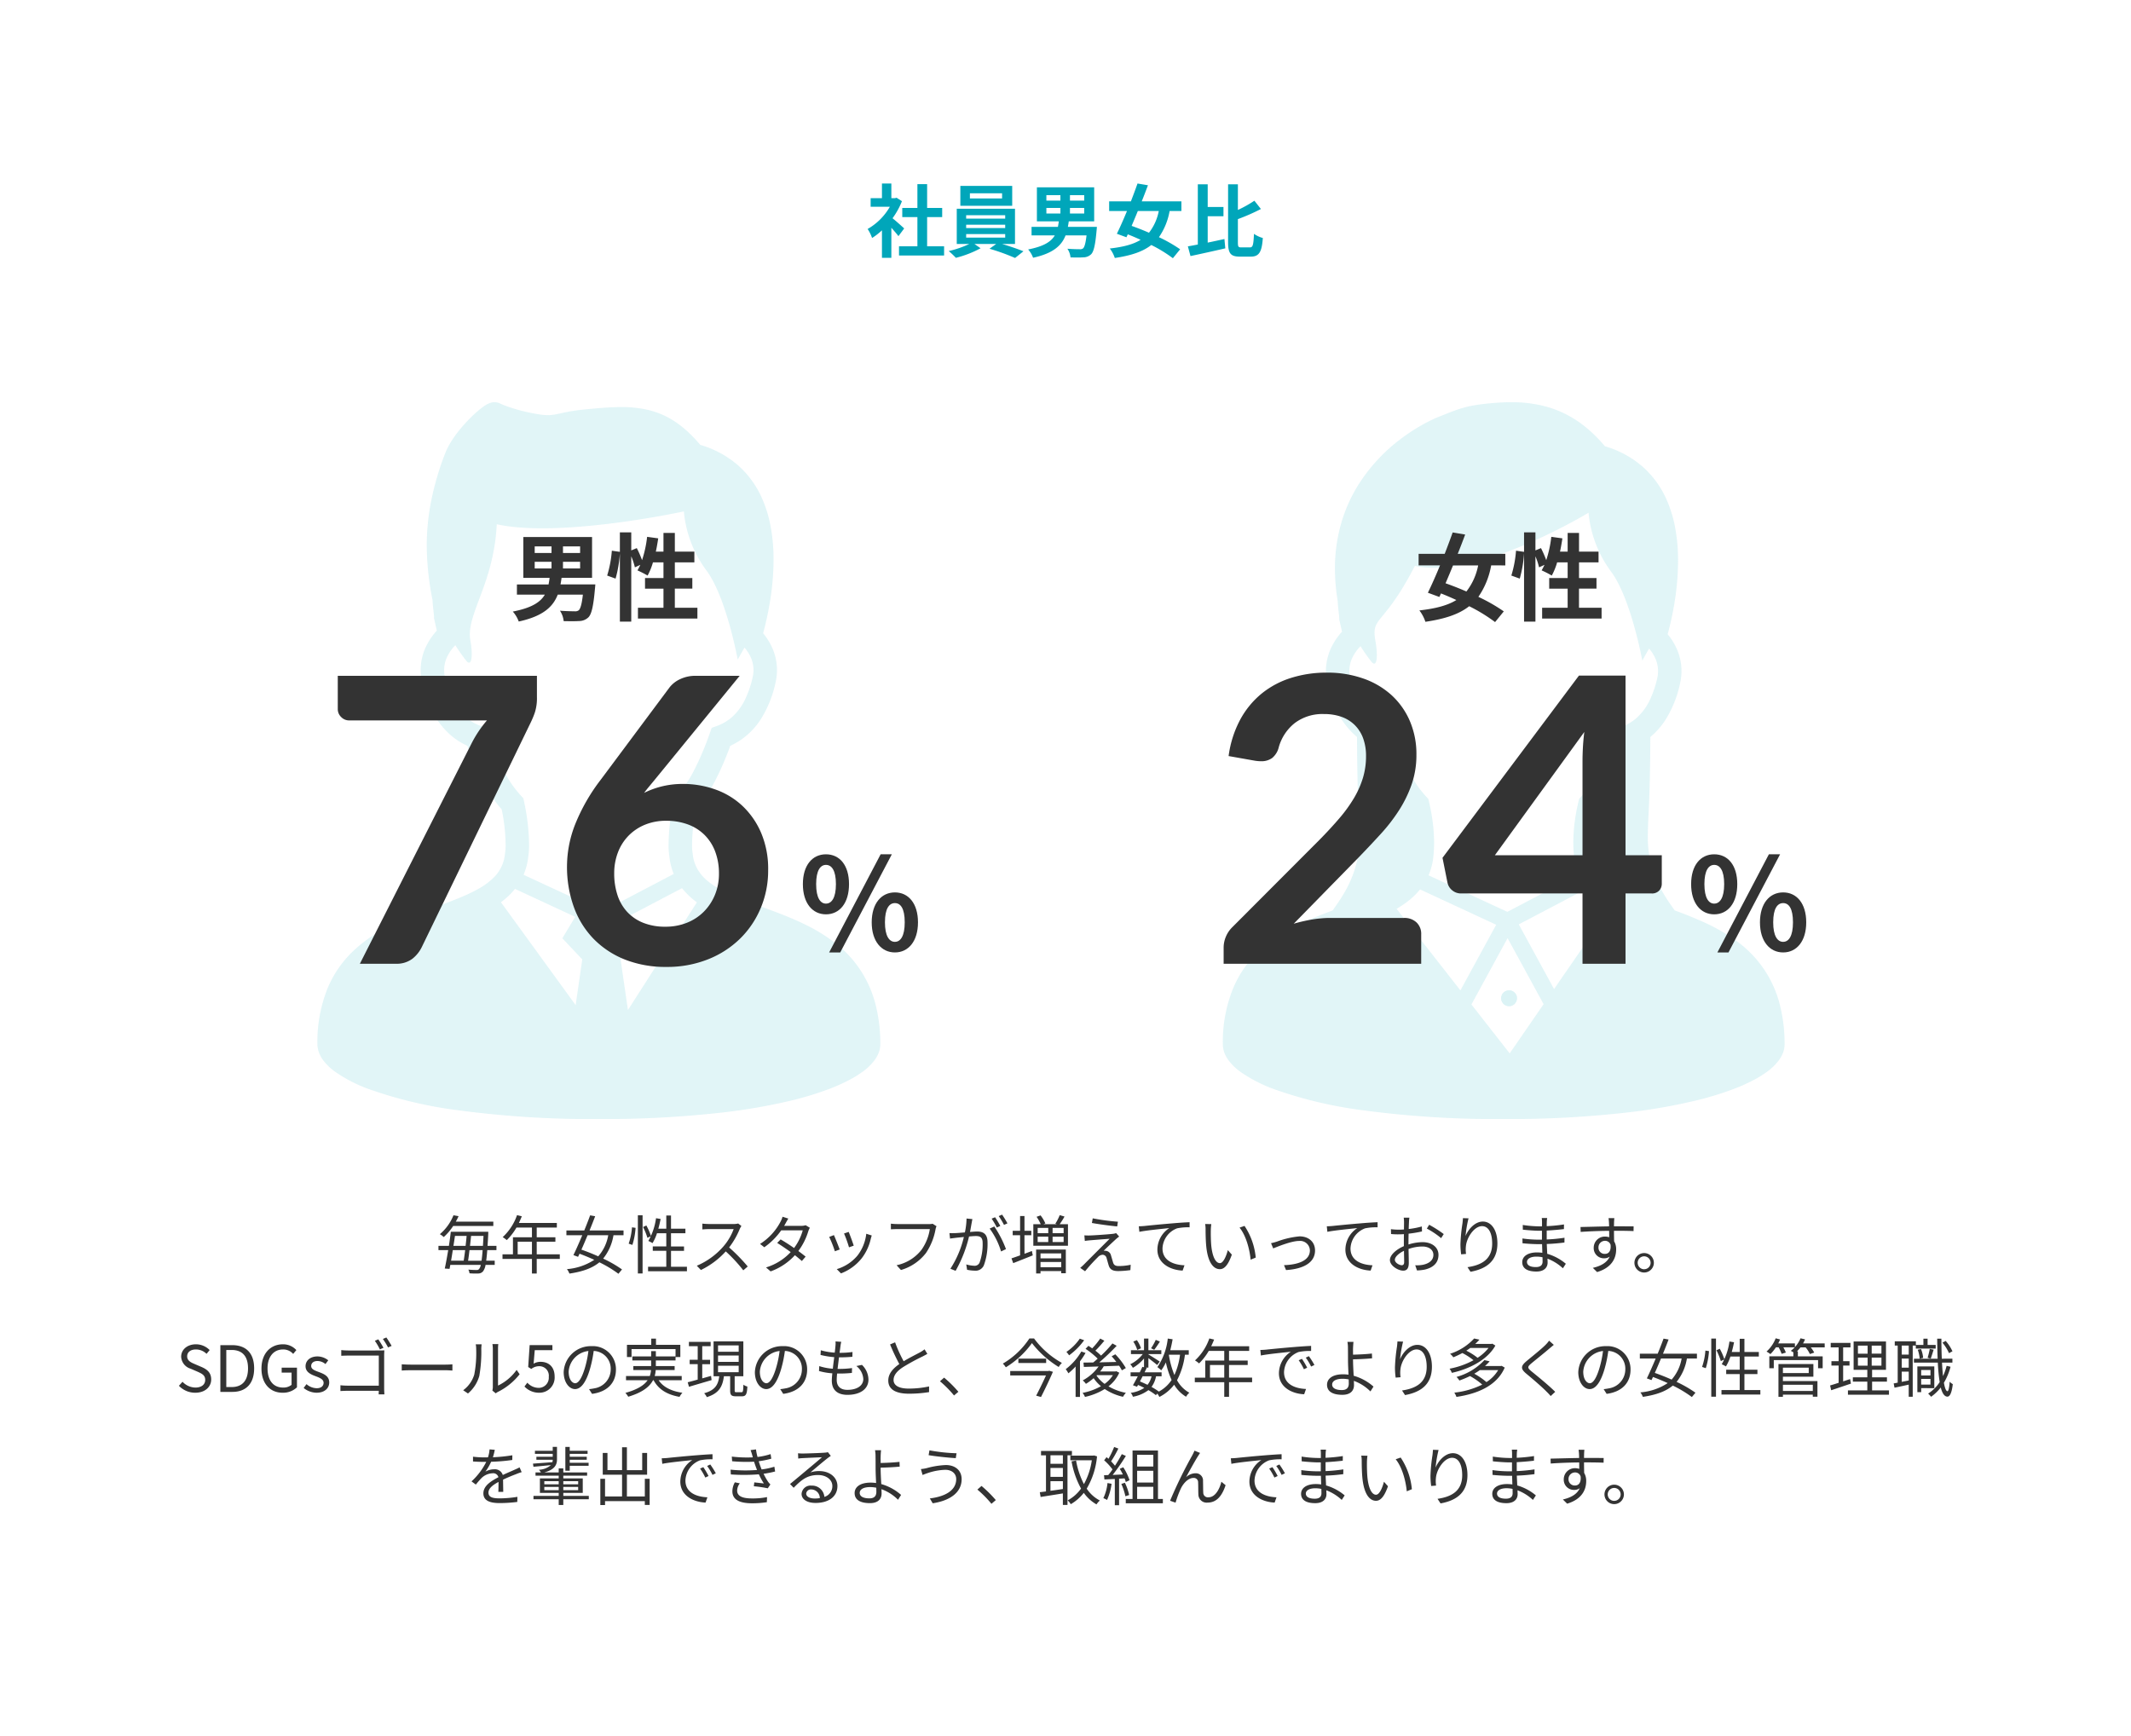 <svg xmlns="http://www.w3.org/2000/svg" xmlns:xlink="http://www.w3.org/1999/xlink" width="535" height="436" viewBox="0 0 535 436">
  <defs>
    <clipPath id="clip-path">
      <rect id="長方形_899" data-name="長方形 899" width="455" height="180" transform="translate(745 2733)" fill="#eee"/>
    </clipPath>
  </defs>
  <g id="グループ_910" data-name="グループ 910" transform="translate(-137 -100)">
    <rect id="長方形_898" data-name="長方形 898" width="535" height="436" transform="translate(137 100)" fill="#fff"/>
    <path id="パス_221" data-name="パス 221" d="M187,17.36c-.42-.4-1.96-1.78-2.92-2.56a19.413,19.413,0,0,0,2.36-4.28l-1.34-.86-.42.1h-.9V6.08h-2.36V9.76h-2.84v2.16h4.82a14.939,14.939,0,0,1-5.58,5.58,9.533,9.533,0,0,1,1.12,2.26,16.551,16.551,0,0,0,2.48-1.92v6.9h2.36V17.2c.68.74,1.36,1.54,1.78,2.1Zm5.76,4.48V14.52h3.78v-2.3h-3.78V6.24h-2.44v5.98h-3.8v2.3h3.8v7.32H185.7v2.32h11.32V21.84Zm18.82-12H203.5V8.54h8.08Zm2.54-3.16H201.1v5h13.02Zm-11.56,12.1h9.8v.88h-9.8Zm0-2.36h9.8v.84h-9.8Zm0-2.38h9.8v.86h-9.8Zm12.26,7.22V12.42H200.2v8.84h3.14a24.415,24.415,0,0,1-5.16,1.78,20.919,20.919,0,0,1,1.8,1.7,26.648,26.648,0,0,0,6.2-2.4l-1.54-1.08h5.46l-1.68,1.2a53.233,53.233,0,0,1,6.42,2.32l2.1-1.68c-1.38-.56-3.48-1.28-5.36-1.84Zm7.88-9.04h3.52v1.4H222.7Zm0-3.22h3.52v1.38H222.7Zm9.5,1.38h-3.58V9h3.58Zm0,3.24h-3.58v-1.4h3.58Zm-4.1,3.34c.08-.46.16-.9.22-1.38h6.38V7.04H220.32v8.54h5.5c-.06.48-.14.94-.22,1.38h-6.62V19.1h5.84c-.94,1.6-2.8,2.78-6.7,3.54a6.383,6.383,0,0,1,1.24,2.08c5.04-1.1,7.16-3.04,8.16-5.62h5.26c-.22,1.98-.52,2.98-.88,3.28a1.257,1.257,0,0,1-.88.2c-.54,0-1.8-.02-3.04-.12a4.715,4.715,0,0,1,.78,2.18c1.26.02,2.48.04,3.18-.02a2.811,2.811,0,0,0,2-.78c.64-.64,1.04-2.28,1.36-5.92.04-.32.08-.96.08-.96Zm22.82-3.98a12.8,12.8,0,0,1-2.46,5.46c-1.5-.66-3-1.24-4.36-1.72.5-1.18,1.04-2.44,1.56-3.74Zm5.68,0V10.56h-9.96c.56-1.38,1.08-2.76,1.56-4.04l-2.62-.44c-.48,1.38-1.06,2.92-1.66,4.48h-5.46v2.42h4.48c-.88,2.14-1.78,4.16-2.54,5.72l2.4.88.34-.74c1.06.42,2.14.88,3.22,1.38-1.88,1.16-4.38,1.8-7.74,2.18a8.019,8.019,0,0,1,1.26,2.38c4.04-.6,7-1.56,9.16-3.26a34.74,34.74,0,0,1,5.42,3.32l1.82-2.24a36.369,36.369,0,0,0-5.32-3.04,16.651,16.651,0,0,0,2.68-6.58Zm6.6,1.32h3.96V11.98H263.2V6.28h-2.48V21.4c-.92.18-1.76.34-2.5.46l.66,2.44c2.46-.52,5.72-1.24,8.74-1.94l-.22-2.34c-1.38.3-2.82.62-4.2.9Zm8.44,7.82c-.76,0-.86-.16-.86-1.3v-5.8a50.453,50.453,0,0,0,5.78-2.54l-1.64-2.08a29.978,29.978,0,0,1-4.14,2.32V6.28h-2.46V20.8c0,2.84.64,3.64,2.96,3.64h2.76c2.14,0,2.76-1.3,3-4.68a7.261,7.261,0,0,1-2.22-1.04c-.14,2.72-.26,3.4-1,3.4Z" transform="translate(177 140)" fill="#00a6ba"/>
    <g id="グループ_904" data-name="グループ 904" transform="translate(176.679 -2116)">
      <path id="パス_220" data-name="パス 220" d="M9.036,19.208c2.448,0,3.984-1.472,3.984-3.328,0-1.744-1.056-2.544-2.416-3.136l-1.68-.72c-.912-.384-1.936-.816-1.936-1.952,0-1.056.864-1.728,2.192-1.728a3.8,3.8,0,0,1,2.672,1.1l.784-.944A4.809,4.809,0,0,0,9.18,7.048c-2.128,0-3.7,1.312-3.7,3.12a3.313,3.313,0,0,0,2.384,3.008l1.7.736c1.1.5,1.952.88,1.952,2.08,0,1.152-.928,1.92-2.464,1.92A4.543,4.543,0,0,1,5.82,16.456l-.9,1.008A5.6,5.6,0,0,0,9.036,19.208ZM15.324,19h3.008c3.536,0,5.472-2.192,5.472-5.9,0-3.728-1.936-5.84-5.536-5.84H15.324Zm1.488-1.216V8.472H18.14c2.768,0,4.128,1.648,4.128,4.624,0,2.96-1.36,4.688-4.128,4.688Zm14.112,1.424a5.036,5.036,0,0,0,3.632-1.36V12.92h-3.84v1.232H33.2v3.072a3.217,3.217,0,0,1-2.112.688c-2.528,0-3.92-1.856-3.92-4.816,0-2.928,1.536-4.752,3.888-4.752A3.289,3.289,0,0,1,33.6,9.464l.8-.96A4.464,4.464,0,0,0,31.02,7.048c-3.1,0-5.376,2.3-5.376,6.1C25.644,16.952,27.852,19.208,30.924,19.208Zm8.56,0c2.048,0,3.168-1.168,3.168-2.576,0-1.648-1.392-2.16-2.656-2.64-.976-.368-1.872-.672-1.872-1.5,0-.672.512-1.248,1.616-1.248a3.181,3.181,0,0,1,1.968.768l.7-.944a4.416,4.416,0,0,0-2.688-.976c-1.888,0-3.008,1.088-3.008,2.464,0,1.472,1.328,2.064,2.544,2.512.96.368,1.984.752,1.984,1.648,0,.752-.56,1.36-1.712,1.36a3.941,3.941,0,0,1-2.576-1.024l-.72.96A5.24,5.24,0,0,0,39.484,19.208ZM54.972,5.8l-.864.368a15,15,0,0,1,1.264,2.16l.9-.4A23.544,23.544,0,0,0,54.972,5.8ZM57,5.336l-.88.368a17.517,17.517,0,0,1,1.3,2.128l.9-.384C57.98,6.84,57.388,5.88,57,5.336ZM45.676,8.5V9.928c.368-.016,1.152-.048,1.76-.048H55.1v7.552H47.244a16.637,16.637,0,0,1-1.776-.1v1.456c.432-.032,1.152-.064,1.808-.064H55.1c-.016.384-.032.72-.032.9h1.44c-.016-.256-.064-.976-.064-1.552V9.816c0-.384.032-.88.048-1.248-.32.016-.8.032-1.2.032H47.42A16.146,16.146,0,0,1,45.676,8.5ZM60.86,12.072V13.64c.5-.048,1.344-.08,2.224-.08h8.784c.72,0,1.392.064,1.712.08V12.072c-.352.032-.928.08-1.728.08H63.084C62.188,12.152,61.34,12.1,60.86,12.072Zm22.752,6.592.848.7A3.423,3.423,0,0,1,85,19a15.906,15.906,0,0,0,5.456-4.432l-.752-1.088a12.294,12.294,0,0,1-4.672,3.936V8.184A9.9,9.9,0,0,1,85.1,7H83.628a7.594,7.594,0,0,1,.1,1.184v9.584A3.81,3.81,0,0,1,83.612,18.664Zm-7.328-.08,1.2.816A8.942,8.942,0,0,0,80.332,15a35,35,0,0,0,.5-6.8c0-.48.064-.96.08-1.152H79.436a5.894,5.894,0,0,1,.112,1.168,28.562,28.562,0,0,1-.48,6.432A7.594,7.594,0,0,1,76.284,18.584Zm19.12.624a3.809,3.809,0,0,0,3.84-4.032c0-2.576-1.584-3.728-3.536-3.728a3.411,3.411,0,0,0-1.744.464l.288-3.392h4.432V7.256H92.972l-.368,5.5.784.48a3.191,3.191,0,0,1,1.952-.688,2.373,2.373,0,0,1,2.432,2.672,2.535,2.535,0,0,1-2.5,2.768,3.858,3.858,0,0,1-2.88-1.3l-.72.96A4.982,4.982,0,0,0,95.4,19.208ZM114.636,13.4a5.8,5.8,0,0,0-6.128-5.888,6.82,6.82,0,0,0-6.992,6.512c0,2.64,1.424,4.272,2.848,4.272,1.488,0,2.752-1.68,3.728-4.976a31.474,31.474,0,0,0,.96-4.608,4.456,4.456,0,0,1,4.272,4.64A4.832,4.832,0,0,1,109.26,18.1a12.086,12.086,0,0,1-1.376.208l.752,1.184C112.428,19,114.636,16.76,114.636,13.4Zm-11.872.512a5.581,5.581,0,0,1,4.96-5.184,26.141,26.141,0,0,1-.9,4.32c-.816,2.7-1.664,3.776-2.416,3.776C103.692,16.824,102.764,15.928,102.764,13.912Zm28.384,2.16V15.016h-6.784a7.047,7.047,0,0,0,.256-1.5h4.752V12.52h-4.72V11.1H129.6v-.848h1.2V7.176h-6.112V5.624H123.5V7.176h-6.1v3.072h1.152v-2H129.6v1.84h-4.944V8.76h-1.184v1.328h-4.72V11.1h4.72V12.52H119v.992h4.432a5.033,5.033,0,0,1-.3,1.5h-5.968v1.056h5.424c-.832,1.2-2.464,2.32-5.584,3.184a4.7,4.7,0,0,1,.72.96c3.648-1.088,5.392-2.56,6.224-4.144h.144c1.216,2.288,3.392,3.632,6.512,4.176a4.55,4.55,0,0,1,.72-1.024c-2.784-.4-4.832-1.44-5.968-3.152Zm7.36-1.088-2.208.624V12.04h1.968v-1.1H136.3V7.528h2.112V6.44h-5.456V7.528h2.208v3.408h-2.016v1.1h2.016v3.872c-.944.272-1.808.5-2.512.672l.32,1.136c1.552-.464,3.68-1.088,5.68-1.68Zm1.76-2.56h5.184v1.632h-5.184Zm0-2.56h5.184v1.6h-5.184Zm0-2.544h5.184v1.6h-5.184Zm4.64,11.76c-.4,0-.464-.064-.464-.464V15.064h2.176V6.312h-7.472v8.752h1.424c-.256,2.064-.976,3.5-3.792,4.272a3.552,3.552,0,0,1,.672.976c3.1-.96,3.968-2.7,4.288-5.248h1.568v3.552c0,1.152.288,1.488,1.424,1.488h1.552c.96,0,1.264-.5,1.344-2.448a2.821,2.821,0,0,1-.992-.464c-.048,1.648-.112,1.888-.48,1.888Zm17.728-5.68a5.8,5.8,0,0,0-6.128-5.888,6.82,6.82,0,0,0-6.992,6.512c0,2.64,1.424,4.272,2.848,4.272,1.488,0,2.752-1.68,3.728-4.976a31.473,31.473,0,0,0,.96-4.608,4.456,4.456,0,0,1,4.272,4.64A4.832,4.832,0,0,1,157.26,18.1a12.087,12.087,0,0,1-1.376.208l.752,1.184C160.428,19,162.636,16.76,162.636,13.4Zm-11.872.512a5.581,5.581,0,0,1,4.96-5.184,26.142,26.142,0,0,1-.9,4.32c-.816,2.7-1.664,3.776-2.416,3.776C151.692,16.824,150.764,15.928,150.764,13.912ZM171.2,6.424l-1.44-.1a5.49,5.49,0,0,1-.016,1.136c-.032.464-.1,1.04-.176,1.68a15.865,15.865,0,0,1-3.5-.592L166,9.72a22.067,22.067,0,0,0,3.44.56c-.128.944-.256,1.952-.352,2.9a14.279,14.279,0,0,1-3.408-.656l-.064,1.232a15.813,15.813,0,0,0,3.344.576c-.08.752-.128,1.392-.128,1.84,0,2.624,1.744,3.568,3.92,3.568,3.168,0,5.28-1.44,5.28-3.824a5.251,5.251,0,0,0-1.632-3.7l-1.408.288a4.438,4.438,0,0,1,1.744,3.264c0,1.648-1.552,2.72-3.984,2.72-1.824,0-2.688-.96-2.688-2.512,0-.384.032-.944.1-1.584h.576a28.982,28.982,0,0,0,3.136-.16l.032-1.216a23.531,23.531,0,0,1-3.328.208h-.3c.112-.944.24-1.952.352-2.9h.112c1.3,0,2.224-.048,3.248-.144l.032-1.2a21.576,21.576,0,0,1-3.248.208c.1-.672.176-1.232.224-1.648A8.928,8.928,0,0,1,171.2,6.424Zm13.52.128-1.264.528a53.623,53.623,0,0,0,2.32,4.928c-1.712,1.2-2.768,2.5-2.768,4.144,0,2.4,2.176,3.3,5.184,3.3a31.5,31.5,0,0,0,5.056-.4V17.624a23.807,23.807,0,0,1-5.12.544c-2.528,0-3.792-.832-3.792-2.16,0-1.216.9-2.272,2.384-3.232a53.153,53.153,0,0,1,4.864-2.656c.464-.24.864-.448,1.232-.672l-.7-1.136a8.741,8.741,0,0,1-1.136.752c-.88.48-2.608,1.328-4.112,2.24A34.454,34.454,0,0,1,184.716,6.552Zm14.8,13.344,1.088-.928a30.03,30.03,0,0,0-3.584-3.552l-1.04.912A26.657,26.657,0,0,1,199.516,19.9Zm23.7-6.144h-9.6v1.12H222.6c-.656,1.472-1.648,3.5-2.464,5.072l1.216.336c1.008-1.968,2.224-4.544,2.992-6.32l-.928-.272Zm-7.552-3.1v1.088h6.976V10.648Zm2.768-5.072a20.216,20.216,0,0,1-6.672,6.32,4.355,4.355,0,0,1,.752.928,22.5,22.5,0,0,0,6.56-6.08,25.02,25.02,0,0,0,6.72,6,4.53,4.53,0,0,1,.8-1.024A21.955,21.955,0,0,1,219.6,5.576Zm12.656.048a12.79,12.79,0,0,1-3.36,3.328,6.953,6.953,0,0,1,.672.864,16.981,16.981,0,0,0,3.776-3.792Zm.384,3.232a15.186,15.186,0,0,1-3.92,4.432,7.613,7.613,0,0,1,.672,1.04,16.261,16.261,0,0,0,1.808-1.712v7.648h1.1V11.32a18.292,18.292,0,0,0,1.392-2.1Zm3.9,5.936H239.4a7.721,7.721,0,0,1-2.08,2.192,8.126,8.126,0,0,1-2.032-2.1Zm4.864-.992-.192.064H236.2a9.865,9.865,0,0,0,.9-1.3l3.856-.144a10.26,10.26,0,0,1,.7,1.168l.992-.576a18.071,18.071,0,0,0-2.64-3.456l-.928.5a17.458,17.458,0,0,1,1.184,1.424c-1.456.032-2.928.064-4.288.1a54.307,54.307,0,0,0,4.368-4.16l-1.056-.592a30.523,30.523,0,0,1-2.864,3.056A12.963,12.963,0,0,0,235,8.648c.72-.7,1.552-1.648,2.256-2.5l-1.04-.544A19.761,19.761,0,0,1,234.2,8.072c-.32-.24-.64-.448-.944-.64l-.72.752a20.334,20.334,0,0,1,3.04,2.464c-.368.352-.752.656-1.1.96l-2.464.032.1,1.088c1.04-.032,2.32-.064,3.7-.112a11.845,11.845,0,0,1-3.984,3.5,4.5,4.5,0,0,1,.8.864,14.286,14.286,0,0,0,1.936-1.424,9.993,9.993,0,0,0,1.84,2.016,15.389,15.389,0,0,1-4.624,1.68,3.391,3.391,0,0,1,.608,1.008,15.962,15.962,0,0,0,4.96-1.984,13.464,13.464,0,0,0,4.592,1.952,4.913,4.913,0,0,1,.72-.992,13.965,13.965,0,0,1-4.368-1.632A8.816,8.816,0,0,0,241,14.184Zm9.92-7.872a13.7,13.7,0,0,1-1.184,2.112l.8.384c.416-.528.96-1.328,1.424-2.064Zm-3.7,2.112a7.981,7.981,0,0,0-1.04-2.048l-.9.368a8.179,8.179,0,0,1,.992,2.1Zm7.008,1.616h2.784a17.517,17.517,0,0,1-1.408,5.1A22.013,22.013,0,0,1,253.452,9.7ZM249.1,15.08a5.133,5.133,0,0,1-1.008,2.144c-.624-.3-1.264-.592-1.9-.848.208-.416.448-.848.672-1.3Zm9.344-5.424V8.536H253.8c.224-.88.432-1.808.592-2.752l-1.216-.176a15.722,15.722,0,0,1-2.608,7.168,6.123,6.123,0,0,1,.96.816,10.437,10.437,0,0,0,1.168-2,21.667,21.667,0,0,0,1.44,4.416,8.809,8.809,0,0,1-3.2,2.912,16.115,16.115,0,0,0-1.84-1.168,6.566,6.566,0,0,0,1.136-2.672h1.392v-.992h-4.272c.192-.384.368-.768.544-1.12l-.272-.064h.688V10.52c.768.576,1.776,1.344,2.192,1.728l.656-.848c-.432-.32-2.16-1.408-2.848-1.808v-.08h3.248V8.536h-3.248V5.608h-1.1V8.536h-3.28v.976h2.96a8.721,8.721,0,0,1-3.136,2.544,4.036,4.036,0,0,1,.656.9,10.4,10.4,0,0,0,2.8-2.352v2.208l-.416-.1c-.192.432-.416.9-.656,1.376h-2.3v.992h1.808c-.432.832-.864,1.648-1.216,2.256l1.024.368.256-.448c.528.224,1.056.48,1.568.736a8.131,8.131,0,0,1-3.408,1.248,2.445,2.445,0,0,1,.544.976,8.93,8.93,0,0,0,3.9-1.664,15.716,15.716,0,0,1,1.872,1.264l.368-.384a5.117,5.117,0,0,1,.512.832,10.546,10.546,0,0,0,3.712-3.072,8.6,8.6,0,0,0,2.992,3.024,3.83,3.83,0,0,1,.816-1.008,7.875,7.875,0,0,1-3.088-3.136,18.6,18.6,0,0,0,1.984-6.416Zm5.328,5.76V12.248h3.584v3.168Zm10.576,0h-5.792V12.248h4.688v-1.12h-4.688V8.7h5.056V7.544h-9.536c.256-.544.512-1.12.736-1.68l-1.2-.288a13.54,13.54,0,0,1-3.6,5.52,7.365,7.365,0,0,1,1.024.752A14.783,14.783,0,0,0,263.468,8.7h3.888v2.432h-4.768v4.288h-2.624v1.152h7.392v3.664h1.2V16.568h5.792Zm2.064-6.944.144,1.392c1.728-.368,5.808-.752,7.52-.944a6.5,6.5,0,0,0-2.992,5.408c0,3.568,3.376,5.152,6.336,5.264l.464-1.328c-2.608-.1-5.52-1.088-5.52-4.208a5.631,5.631,0,0,1,3.664-5.072,13.4,13.4,0,0,1,3.136-.256V7.448c-1.072.048-2.576.144-4.32.288-2.944.24-5.968.544-7.008.656C277.532,8.424,277.02,8.456,276.412,8.472ZM286.86,10.7l-.816.352a14.853,14.853,0,0,1,1.312,2.256l.816-.384A18.993,18.993,0,0,0,286.86,10.7Zm1.744-.672-.784.368a14.83,14.83,0,0,1,1.344,2.24l.832-.4A21.128,21.128,0,0,0,288.6,10.024Zm5.84,7.136c0-.88.944-1.456,2.592-1.456a7.346,7.346,0,0,1,1.568.16c0,.416.016.768.016,1.024,0,1.1-.576,1.648-1.744,1.648C295.34,18.536,294.444,18.04,294.444,17.16ZM299.8,6.44h-1.52a8.053,8.053,0,0,1,.128,1.584c.016.688.016,2,.016,2.928,0,.96.064,2.432.128,3.728a9.549,9.549,0,0,0-1.36-.1c-2.768,0-4.032,1.184-4.032,2.624,0,1.824,1.632,2.528,3.84,2.528,2.128,0,2.928-1.12,2.928-2.432,0-.288-.016-.656-.032-1.072a11.359,11.359,0,0,1,4.16,2.656l.768-1.216a12.69,12.69,0,0,0-4.976-2.72c-.08-1.392-.16-2.944-.16-4v-.128c1.312-.016,3.36-.112,4.784-.256l-.048-1.2c-1.44.176-3.472.256-4.736.288,0-.624-.016-1.2,0-1.632C299.708,7.544,299.756,6.776,299.8,6.44Zm12.448-.064-1.408-.048c-.032.432-.064.9-.128,1.376a42.283,42.283,0,0,0-.5,5.168,19.487,19.487,0,0,0,.176,2.544l1.232-.1a7.458,7.458,0,0,1-.032-1.968c.192-2.1,2.048-5.008,4.048-5.008,1.68,0,2.544,1.824,2.544,4.352,0,4.016-2.72,5.44-6.192,5.952l.752,1.152c3.968-.72,6.752-2.672,6.752-7.12,0-3.36-1.52-5.488-3.648-5.488-2.032,0-3.7,2-4.352,3.632A29.706,29.706,0,0,1,312.252,6.376ZM333.708,7.96a11.182,11.182,0,0,1-2.752,2.48,15.2,15.2,0,0,0-2.832-1.792c.352-.224.688-.448,1.008-.688Zm.96-1.072-.208.064h-4.1A13.291,13.291,0,0,0,331.42,5.88l-1.328-.288a14.067,14.067,0,0,1-6.048,3.84,3.9,3.9,0,0,1,.816.88,23.07,23.07,0,0,0,2.272-1.072,15.96,15.96,0,0,1,2.8,1.808,20.49,20.49,0,0,1-6.016,2.128,3.677,3.677,0,0,1,.576,1.04c4.192-.912,8.88-3.152,10.928-6.848Zm1.456,6.64a9.111,9.111,0,0,1-2.944,3.008,17.814,17.814,0,0,0-3.056-2.1c.5-.3.976-.592,1.408-.912Zm.88-1.072-.224.048h-3.968a13.531,13.531,0,0,0,1.168-1.184l-1.312-.3a15.068,15.068,0,0,1-7.008,4.224,4.218,4.218,0,0,1,.72.9,24.4,24.4,0,0,0,2.672-1.12,16.712,16.712,0,0,1,3.072,2.144,20.716,20.716,0,0,1-7.008,2.016,4.455,4.455,0,0,1,.528,1.072c5.168-.752,10.128-2.736,12.128-7.36Zm13.088-5.264-1.184-1.056A7.574,7.574,0,0,1,348,7.208c-1.088,1.1-3.52,3.024-4.72,4.032-1.44,1.216-1.632,1.9-.112,3.168,1.488,1.232,3.92,3.312,5.04,4.464.4.384.768.784,1.1,1.168l1.136-1.056c-1.7-1.7-4.528-3.984-5.984-5.168-1.024-.864-1.008-1.12-.048-1.936,1.184-.992,3.488-2.816,4.576-3.776C349.26,7.88,349.756,7.464,350.092,7.192ZM369.356,13.4a5.8,5.8,0,0,0-6.128-5.888,6.82,6.82,0,0,0-6.992,6.512c0,2.64,1.424,4.272,2.848,4.272,1.488,0,2.752-1.68,3.728-4.976a31.475,31.475,0,0,0,.96-4.608,4.456,4.456,0,0,1,4.272,4.64A4.832,4.832,0,0,1,363.98,18.1a12.087,12.087,0,0,1-1.376.208l.752,1.184C367.148,19,369.356,16.76,369.356,13.4Zm-11.872.512a5.581,5.581,0,0,1,4.96-5.184,26.142,26.142,0,0,1-.9,4.32c-.816,2.7-1.664,3.776-2.416,3.776C358.412,16.824,357.484,15.928,357.484,13.912Zm24.7-3.3a10.721,10.721,0,0,1-2.512,5.3c-1.424-.64-2.88-1.216-4.224-1.68.5-1.1,1.024-2.352,1.552-3.616Zm3.84,0v-1.2H377.5c.512-1.248.992-2.464,1.408-3.568l-1.264-.224c-.416,1.152-.928,2.464-1.472,3.792h-4.48v1.2h3.984c-.784,1.872-1.584,3.68-2.224,4.992l1.168.432c.112-.24.24-.512.368-.784,1.2.448,2.464.976,3.7,1.536a14.614,14.614,0,0,1-6.864,2.336,4.272,4.272,0,0,1,.624,1.12c3.392-.5,5.792-1.392,7.52-2.832a29.537,29.537,0,0,1,4.784,2.88l.9-1.088a29.885,29.885,0,0,0-4.736-2.72,12.523,12.523,0,0,0,2.592-5.872Zm2.224,2.432a17.844,17.844,0,0,0,.8-4.288l-.9-.128a16.166,16.166,0,0,1-.832,4.1Zm1.376,7.168h1.184V5.608h-1.184Zm1.3-11.664a15.928,15.928,0,0,1,1.1,2.72l.9-.432a15.112,15.112,0,0,0-1.168-2.672Zm7.024,9.984v-4h3.264v-1.1h-3.264V10.12h3.616V8.984h-3.616V5.672h-1.184V8.984h-2c.224-.784.416-1.616.576-2.448l-1.152-.192a15.577,15.577,0,0,1-1.936,5.712,9.336,9.336,0,0,1,1.056.544,11.539,11.539,0,0,0,1.12-2.48h2.336v3.312h-3.392v1.1h3.392v4h-4.576v1.136h9.76V18.536Zm17.168-1.328V18.76h-7.5V17.208Zm-1.024-4.288v1.36h-6.48V12.92Zm-6.48,2.272h7.648V12.008h-8.768v8.224h1.12v-.544h7.5V20.2h1.168V16.28h-8.672Zm10.48-8.368h-5.424a8.4,8.4,0,0,0,.5-1.008l-1.136-.272a7.509,7.509,0,0,1-1.408,2.208V6.824h-4.192a7.963,7.963,0,0,0,.464-.992l-1.1-.288a8.766,8.766,0,0,1-2.3,3.328,7.349,7.349,0,0,1,.976.64,10.909,10.909,0,0,0,1.376-1.7h.688a10.084,10.084,0,0,1,.752,1.632l1.056-.32a7.261,7.261,0,0,0-.624-1.312h2.848a6.407,6.407,0,0,1-.992.88,5.808,5.808,0,0,1,.656.368v1.008h-6.032v2.992h1.12V11.016h11.12v2.048h1.152V10.072h-6.224V8.824h-.24a11.131,11.131,0,0,0,.9-1.008h1.28a7.432,7.432,0,0,1,1.072,1.68l1.088-.368a7.958,7.958,0,0,0-.864-1.312h3.5Zm6.384,8.96-1.744.576V12.392h1.6v-1.1h-1.6V7.816h1.84V6.7h-4.96v1.12H421.6v3.472h-1.808v1.1H421.6v4.32c-.816.272-1.552.5-2.144.672l.272,1.2c1.424-.464,3.248-1.088,4.96-1.664Zm1.968-5.392h2.432v2.032h-2.432Zm0-3.008h2.432V9.4h-2.432Zm5.9,2.016H429.9V7.384h2.448Zm0,3.024H429.9V10.392h2.448ZM430,18.616V16.424h3.728V15.336H430V13.464h3.488V6.344h-8.128v7.12h3.44v1.872h-3.632v1.088H428.8v2.192h-4.864V19.7h10.3V18.616Zm20.176-9.808a10.453,10.453,0,0,0-1.7-2.608l-.816.432a11.076,11.076,0,0,1,1.648,2.64ZM439.2,9.64h-1.76V7.368h1.76Zm-1.76,6.832v-2.56h1.76v2.224Zm1.76-3.552h-1.76V10.632h1.76Zm1.776-5.552V8.12h4.992V7.208h-2.032V5.64h-1.056V7.208h-1.888V6.3h-5.3V7.368h.736V16.68l-1.008.192.208,1.072c1.024-.208,2.288-.48,3.568-.768v3.04H440.2V7.368Zm3.744,3.28c.208-.576.48-1.472.736-2.24l-.976-.208a19.9,19.9,0,0,1-.544,2.24Zm-.064,2.848v1.376h-2.336V13.5Zm-2.336,3.664V15.736h2.336V17.16Zm3.3.9V12.6h-4.256v6.464h.96V18.056Zm-4.16-9.648a8.4,8.4,0,0,1,.48,2.256l.88-.208a7.637,7.637,0,0,0-.544-2.224Zm7.248,4.048a13.954,13.954,0,0,1-.9,2.576c-.112-.992-.192-2.128-.256-3.392h2.608v-.976H447.5c-.064-1.552-.1-3.264-.1-5.024h-1.056c.016,1.776.048,3.472.112,5.024h-5.952v.976h6a44.843,44.843,0,0,0,.464,4.9,9.742,9.742,0,0,1-2.9,2.88,5.579,5.579,0,0,1,.736.8,11.2,11.2,0,0,0,2.432-2.336c.368,1.44.912,2.288,1.664,2.3.512.016,1.072-.64,1.36-3.136a3.252,3.252,0,0,1-.784-.608c-.1,1.488-.3,2.384-.544,2.384-.368-.016-.672-.8-.9-2.128a15.443,15.443,0,0,0,1.664-4.016ZM84.22,33.544l-1.312-.112a8.2,8.2,0,0,1-.4,2c-.352.016-.72.016-1.056.016a23.418,23.418,0,0,1-2.7-.176v1.2c.88.064,1.936.1,2.624.1h.7a16.878,16.878,0,0,1-3.7,4.9l1.088.8A21.136,21.136,0,0,1,80.924,40.6a4.212,4.212,0,0,1,2.752-1.168,1.335,1.335,0,0,1,1.456.992c-1.872.976-3.776,2.16-3.776,4.048,0,1.952,1.84,2.448,4.128,2.448a37.587,37.587,0,0,0,4.384-.288l.032-1.28a28.491,28.491,0,0,1-4.368.384c-1.648,0-2.9-.192-2.9-1.44,0-1.056,1.04-1.9,2.528-2.688,0,.848-.016,1.888-.048,2.5h1.232c-.016-.784-.032-2.144-.048-3.072,1.216-.576,2.352-1.04,3.248-1.376a13.931,13.931,0,0,1,1.424-.512l-.528-1.2c-.448.24-.832.416-1.312.624-.832.384-1.808.768-2.9,1.3a2.066,2.066,0,0,0-2.144-1.44,4.581,4.581,0,0,0-2.224.592,12.7,12.7,0,0,0,1.44-2.48,46.28,46.28,0,0,0,5.312-.448l.016-1.184a39.35,39.35,0,0,1-4.88.5A16.334,16.334,0,0,0,84.22,33.544Zm18.816,4.016h4.736v-.768h-4.736V36.04h4.272v-.752h-4.272v-.736h4.48v-.768h-4.48v-.96h-1.1v5.968h1.1Zm-6.384,6.112v-.816h3.616v.816Zm0-2.256h3.616V42.2H96.652Zm8.5,0V42.2H101.42v-.784Zm0,2.256H101.42v-.816h3.728Zm2.672,1.44h-6.4V44.36h4.88V40.728h-4.88V40.04H107.4v-.816H101.42V38.216h-1.152v1.008H96.636c2.64-.7,3.2-1.936,3.2-3.264V32.808H98.764v.976H94.3v.768h4.464v.736h-4.1v.752h4.1a2.532,2.532,0,0,1-.08.608c-1.824.144-3.616.272-4.88.368l.128.784c1.232-.112,2.784-.256,4.368-.416a4.814,4.814,0,0,1-3.008,1.168,3.357,3.357,0,0,1,.512.672h-1.36v.816h5.824v.688h-4.72V44.36h4.72v.752H93.932v.848h6.336V47.4h1.152V45.96h6.4Zm14.064-4.288v4.432h-4.5V39.8h5.072V34.328h-1.232v4.32h-3.84V32.9h-1.216v5.744h-3.664v-4.32h-1.184V39.8h4.848v5.456H111.9V40.824h-1.184v6.592H111.9v-.992h9.984v.96H123.1v-6.56Zm4.24-5.152.144,1.392c1.728-.368,5.808-.752,7.52-.944a6.5,6.5,0,0,0-2.992,5.408c0,3.568,3.376,5.152,6.336,5.264l.464-1.328c-2.608-.1-5.52-1.088-5.52-4.208a5.631,5.631,0,0,1,3.664-5.072,13.4,13.4,0,0,1,3.136-.256v-1.28c-1.072.048-2.576.144-4.32.288-2.944.24-5.968.544-7.008.656C127.244,35.624,126.732,35.656,126.124,35.672ZM136.572,37.9l-.816.352a14.852,14.852,0,0,1,1.312,2.256l.816-.384A18.991,18.991,0,0,0,136.572,37.9Zm1.744-.672-.784.368a14.83,14.83,0,0,1,1.344,2.24l.832-.4A21.133,21.133,0,0,0,138.316,37.224Zm10.576-2.192a3.734,3.734,0,0,0,.112.4,32.057,32.057,0,0,1-5.28-.192l.08,1.168a38.339,38.339,0,0,0,5.5.112q.192.576.432,1.248c.1.272.208.544.32.832a35.866,35.866,0,0,1-6.64-.08l.064,1.2a46.556,46.556,0,0,0,7.04-.032,16.927,16.927,0,0,0,1.248,2.3c-.512-.064-1.552-.176-2.4-.272l-.112.976a29.648,29.648,0,0,1,3.5.512l.656-.976a4.806,4.806,0,0,1-.592-.688,15.893,15.893,0,0,1-1.12-1.984,24.948,24.948,0,0,0,2.9-.576l-.192-1.2a17.677,17.677,0,0,1-3.2.688c-.128-.32-.256-.656-.368-.96-.112-.336-.24-.7-.352-1.1a23.3,23.3,0,0,0,3.152-.64l-.176-1.152a17.8,17.8,0,0,1-3.28.72,12.167,12.167,0,0,1-.384-1.9l-1.36.176C148.6,34.056,148.764,34.552,148.892,35.032ZM145.74,41.96l-1.248-.256a4.647,4.647,0,0,0-.624,2.288c.016,2.048,1.776,2.976,4.912,2.976a24.333,24.333,0,0,0,3.744-.272l.048-1.28a18.118,18.118,0,0,1-3.808.336c-2.512,0-3.7-.656-3.7-1.984A3.1,3.1,0,0,1,145.74,41.96ZM162.4,44.52a1.169,1.169,0,0,1,1.28-1.024,2.182,2.182,0,0,1,2.144,2.176,8.215,8.215,0,0,1-1.3.1C163.276,45.768,162.4,45.288,162.4,44.52Zm-2.048-10.112.048,1.328c.336-.048.7-.08,1.056-.1.848-.048,4.048-.192,4.9-.224-.816.72-2.816,2.4-3.712,3.136-.928.784-2.976,2.5-4.3,3.584l.912.944c2.032-2.064,3.456-3.2,6.128-3.2,2.08,0,3.584,1.184,3.584,2.752a2.81,2.81,0,0,1-2,2.736,3.1,3.1,0,0,0-3.264-2.832,2.247,2.247,0,0,0-2.464,2.08c0,1.328,1.328,2.272,3.5,2.272,3.392,0,5.5-1.664,5.5-4.24,0-2.16-1.9-3.76-4.56-3.76a6.77,6.77,0,0,0-2.224.336c1.248-1.04,3.424-2.9,4.224-3.5.288-.24.608-.448.9-.656l-.736-.928a3.773,3.773,0,0,1-.864.128c-.848.08-4.656.208-5.488.208A9.54,9.54,0,0,1,160.348,34.408Zm15.488,9.952c0-.88.944-1.456,2.592-1.456a7.346,7.346,0,0,1,1.568.16c0,.416.016.768.016,1.024,0,1.1-.576,1.648-1.744,1.648C176.732,45.736,175.836,45.24,175.836,44.36Zm5.36-10.72h-1.52a8.054,8.054,0,0,1,.128,1.584c.016.688.016,2,.016,2.928,0,.96.064,2.432.128,3.728a9.549,9.549,0,0,0-1.36-.1c-2.768,0-4.032,1.184-4.032,2.624,0,1.824,1.632,2.528,3.84,2.528,2.128,0,2.928-1.12,2.928-2.432,0-.288-.016-.656-.032-1.072a11.359,11.359,0,0,1,4.16,2.656l.768-1.216a12.69,12.69,0,0,0-4.976-2.72c-.08-1.392-.16-2.944-.16-4v-.128c1.312-.016,3.36-.112,4.784-.256l-.048-1.2c-1.44.176-3.472.256-4.736.288,0-.624-.016-1.2,0-1.632C181.1,34.744,181.148,33.976,181.2,33.64Zm18.864,7.232c0,2.864-2.736,4.4-6.624,4.88l.72,1.216c4.144-.624,7.264-2.576,7.264-6.048,0-2.288-1.7-3.552-3.968-3.552a21.17,21.17,0,0,0-4.784.768,10.055,10.055,0,0,1-1.472.24l.416,1.488c.384-.16.848-.336,1.344-.5a14.993,14.993,0,0,1,4.368-.8C198.972,38.568,200.06,39.528,200.06,40.872Zm-6.72-7.2-.208,1.216c1.808.32,5.04.64,6.816.752l.192-1.232A43.224,43.224,0,0,1,193.34,33.672ZM208.908,47.1,210,46.168a30.03,30.03,0,0,0-3.584-3.552l-1.04.912A26.657,26.657,0,0,1,208.908,47.1Zm17.936-10.048h-3.12V34.92h3.12Zm-3.12,4.368h3.12v1.968c-1.072.16-2.144.32-3.12.448Zm3.12-1.088h-3.12V38.1h3.12Zm2.272-5.408v-1.1h-7.76v1.1H222.6v9.072c-.576.08-1.1.144-1.552.192l.208,1.2c1.52-.256,3.568-.56,5.584-.9v2.9H228V34.92Zm5.536.032-.224.048h-5.712v1.168h5.392a17.554,17.554,0,0,1-1.984,5.984,20.608,20.608,0,0,1-1.968-5.92l-1.136.208a22.283,22.283,0,0,0,2.384,6.832,9.761,9.761,0,0,1-3.36,2.96,4.57,4.57,0,0,1,.784.96,11.419,11.419,0,0,0,3.264-2.848,10.009,10.009,0,0,0,3.184,2.9,4.958,4.958,0,0,1,.848-.976,8.887,8.887,0,0,1-3.3-2.976,19.459,19.459,0,0,0,2.592-8.112Zm3.392,6.928A11.5,11.5,0,0,1,237,45.688a4.156,4.156,0,0,1,.928.448,14.081,14.081,0,0,0,1.136-4.064Zm4.288-1.168a5.52,5.52,0,0,1,.3.912l.944-.448A13.676,13.676,0,0,0,242,37.928l-.88.384a14.961,14.961,0,0,1,.784,1.424c-.88.032-1.76.08-2.56.112a51.674,51.674,0,0,0,3.312-4.768l-1.024-.448c-.448.864-1.056,1.9-1.712,2.912a11.262,11.262,0,0,0-.976-1.1,28.791,28.791,0,0,0,1.824-3.216l-1.056-.4a21.839,21.839,0,0,1-1.424,2.976c-.16-.144-.32-.288-.48-.416l-.608.784a14.535,14.535,0,0,1,2.1,2.288,15.712,15.712,0,0,1-1.072,1.424c-.368.016-.736.032-1.056.032l.1,1.072,2.608-.128v6.592h1.072V40.792Zm-.816,1.392a15.935,15.935,0,0,1,1.024,3.1l.944-.32a13.86,13.86,0,0,0-1.072-3.072Zm3.968.72h4.064V45.88h-4.064Zm4.064-8.032v2.944h-4.064V34.792Zm0,6.96h-4.064V38.808h4.064Zm1.168,4.128V33.72h-6.384V45.88h-1.7v1.088h9.312V45.88Zm10.576-11.552-1.408-.576c-.192.464-.4.864-.592,1.232a113.556,113.556,0,0,0-5.536,11.344l1.376.48a25.567,25.567,0,0,1,1.376-3.648c.624-1.248,1.824-2.56,3.12-2.56a1.079,1.079,0,0,1,1.168,1.12c.048.88.016,2.112.064,3.04a2.075,2.075,0,0,0,2.32,2.032c2.32,0,3.664-1.792,4.512-4.368l-1.056-.864c-.416,1.7-1.472,3.9-3.248,3.9a1.151,1.151,0,0,1-1.3-1.136c-.048-.784-.032-2.016-.064-2.96a1.805,1.805,0,0,0-1.872-1.936,3.522,3.522,0,0,0-2.384.992c.832-1.552,2.3-4.208,3.008-5.312C260.972,34.808,261.148,34.52,261.292,34.328ZM269,35.672l.144,1.392c1.728-.368,5.808-.752,7.52-.944a6.5,6.5,0,0,0-2.992,5.408c0,3.568,3.376,5.152,6.336,5.264l.464-1.328c-2.608-.1-5.52-1.088-5.52-4.208a5.631,5.631,0,0,1,3.664-5.072,13.4,13.4,0,0,1,3.136-.256v-1.28c-1.072.048-2.576.144-4.32.288-2.944.24-5.968.544-7.008.656C270.124,35.624,269.612,35.656,269,35.672ZM279.452,37.9l-.816.352a14.853,14.853,0,0,1,1.312,2.256l.816-.384A18.993,18.993,0,0,0,279.452,37.9Zm1.744-.672-.784.368a14.83,14.83,0,0,1,1.344,2.24l.832-.4A21.128,21.128,0,0,0,281.2,37.224Zm6.64,7.3c0-.736.832-1.328,2.352-1.328a7.1,7.1,0,0,1,1.552.16c0,.416.016.8.016,1.072,0,1.1-.784,1.392-1.7,1.392C288.476,45.816,287.836,45.256,287.836,44.52ZM292.908,33.5h-1.36a8.785,8.785,0,0,1,.064.96v1.136h-.736a29.07,29.07,0,0,1-4.1-.352l.016,1.184c1.008.112,2.976.272,4.1.272h.7v2.24h-.864a29.6,29.6,0,0,1-4.032-.3l.016,1.2c1.152.128,2.912.224,4,.224h.912c.016.688.048,1.456.064,2.176a9.163,9.163,0,0,0-1.344-.1c-2.3,0-3.7.992-3.7,2.448,0,1.536,1.248,2.352,3.552,2.352,2.08,0,2.816-1.136,2.816-2.24,0-.256-.016-.592-.032-.992a11.8,11.8,0,0,1,3.872,2.416l.736-1.136a12.732,12.732,0,0,0-4.672-2.5c-.032-.768-.08-1.632-.112-2.464,1.52-.048,2.928-.176,4.432-.368l.016-1.2a39.814,39.814,0,0,1-4.464.432v-2.24c1.536-.08,3.056-.224,4.32-.368l.016-1.168a39.783,39.783,0,0,1-4.336.432c0-.416.016-.768.016-.976A8.012,8.012,0,0,1,292.908,33.5Zm10.4,1.536L301.756,35a7.217,7.217,0,0,1,.112,1.424c0,.928.032,2.88.176,4.272.432,4.144,1.888,5.648,3.408,5.648,1.072,0,2.048-.928,3.008-3.648l-1.008-1.136c-.416,1.6-1.168,3.264-1.984,3.264-1.136,0-1.92-1.776-2.176-4.448-.112-1.328-.128-2.784-.112-3.792A12.183,12.183,0,0,1,303.308,35.032Zm8.336.448-1.248.432c1.536,1.872,2.5,5.152,2.784,8.048l1.28-.528A17.2,17.2,0,0,0,311.644,35.48Zm9.52-1.9-1.408-.048c-.032.432-.064.9-.128,1.376a42.283,42.283,0,0,0-.5,5.168,19.487,19.487,0,0,0,.176,2.544l1.232-.1a7.458,7.458,0,0,1-.032-1.968c.192-2.1,2.048-5.008,4.048-5.008,1.68,0,2.544,1.824,2.544,4.352,0,4.016-2.72,5.44-6.192,5.952L321.66,47c3.968-.72,6.752-2.672,6.752-7.12,0-3.36-1.52-5.488-3.648-5.488-2.032,0-3.7,2-4.352,3.632A29.706,29.706,0,0,1,321.164,33.576ZM335.836,44.52c0-.736.832-1.328,2.352-1.328a7.1,7.1,0,0,1,1.552.16c0,.416.016.8.016,1.072,0,1.1-.784,1.392-1.7,1.392C336.476,45.816,335.836,45.256,335.836,44.52ZM340.908,33.5h-1.36a8.785,8.785,0,0,1,.064.96v1.136h-.736a29.07,29.07,0,0,1-4.1-.352l.016,1.184c1.008.112,2.976.272,4.1.272h.7v2.24h-.864a29.6,29.6,0,0,1-4.032-.3l.016,1.2c1.152.128,2.912.224,4,.224h.912c.016.688.048,1.456.064,2.176a9.163,9.163,0,0,0-1.344-.1c-2.3,0-3.7.992-3.7,2.448,0,1.536,1.248,2.352,3.552,2.352,2.08,0,2.816-1.136,2.816-2.24,0-.256-.016-.592-.032-.992a11.8,11.8,0,0,1,3.872,2.416l.736-1.136a12.732,12.732,0,0,0-4.672-2.5c-.032-.768-.08-1.632-.112-2.464,1.52-.048,2.928-.176,4.432-.368l.016-1.2a39.814,39.814,0,0,1-4.464.432v-2.24c1.536-.08,3.056-.224,4.32-.368l.016-1.168a39.783,39.783,0,0,1-4.336.432c0-.416.016-.768.016-.976A8.012,8.012,0,0,1,340.908,33.5Zm16.864.032h-1.456c.016.128.08.592.1,1.008.016.224.032.608.032,1.056-2.384.032-5.392.128-7.168.16l.032,1.232c2-.144,4.72-.256,7.152-.272.016.56.016,1.136.016,1.616a3.2,3.2,0,0,0-1.072-.176,2.793,2.793,0,0,0-2.816,2.784,2.547,2.547,0,0,0,2.624,2.672,2.254,2.254,0,0,0,1.392-.432c-.64,1.456-2.112,2.352-4.24,2.832l1.072,1.056c3.728-1.12,4.784-3.52,4.784-5.68a3.888,3.888,0,0,0-.512-2.048c-.016-.736-.032-1.728-.032-2.64h.224c2.336,0,3.792.032,4.688.08l.016-1.184c-.768,0-2.736-.016-4.688-.016h-.24c0-.432.016-.8.016-1.04C357.708,34.328,357.74,33.7,357.772,33.528Zm-3.984,7.392a1.63,1.63,0,0,1,1.616-1.7,1.434,1.434,0,0,1,1.424,1.008c.144,1.52-.464,2.272-1.408,2.272A1.541,1.541,0,0,1,353.788,40.92ZM365.244,42.3a2.44,2.44,0,1,0,2.448,2.432A2.441,2.441,0,0,0,365.244,42.3Zm0,4.064a1.624,1.624,0,1,1,1.632-1.632A1.625,1.625,0,0,1,365.244,46.36Z" transform="translate(0.321 2546.512)" fill="#333"/>
      <path id="パス_219" data-name="パス 219" d="M83.852,8.3V7.208H74.428c.272-.464.5-.928.7-1.376l-1.28-.224a12.068,12.068,0,0,1-3.424,4.752,4.276,4.276,0,0,1,.976.72A14.211,14.211,0,0,0,73.772,8.3Zm-6.336,8.72c.128-.768.24-1.7.352-2.656h3.3c-.08,1.1-.176,1.968-.272,2.656ZM76.78,14.36c-.112.96-.24,1.888-.368,2.656H73.244c.144-.832.288-1.728.432-2.656Zm.368-3.568c-.064.784-.16,1.632-.256,2.5H73.836c.144-.848.272-1.7.384-2.5Zm.848,2.5c.1-.848.192-1.712.272-2.5h3.12c-.048.928-.1,1.744-.144,2.5Zm6.64,1.072V13.288H82.4c.064-.864.128-1.856.176-2.96,0-.16.016-.576.016-.576H73.18c-.128,1.072-.288,2.288-.48,3.536H70.076V14.36h2.448c-.288,1.728-.592,3.408-.864,4.624l1.2.08c.064-.3.128-.64.192-.992H80.7a2.3,2.3,0,0,1-.432,1.04.733.733,0,0,1-.64.24c-.352,0-1.136-.016-2.048-.1a2.39,2.39,0,0,1,.288.928,18.555,18.555,0,0,0,2.224.048,1.547,1.547,0,0,0,1.216-.592,3.71,3.71,0,0,0,.592-1.568h2.3V17.016H82.06c.1-.7.192-1.584.272-2.656Zm5.328,1.056V12.248h3.584v3.168Zm10.576,0H94.748V12.248h4.688v-1.12H94.748V8.7H99.8V7.544H90.268c.256-.544.512-1.12.736-1.68l-1.2-.288a13.54,13.54,0,0,1-3.6,5.52,7.364,7.364,0,0,1,1.024.752A14.783,14.783,0,0,0,89.66,8.7h3.888v2.432H88.78v4.288H86.156v1.152h7.392v3.664h1.2V16.568h5.792Zm12.16-4.8a10.722,10.722,0,0,1-2.512,5.3c-1.424-.64-2.88-1.216-4.224-1.68.5-1.1,1.024-2.352,1.552-3.616Zm3.84,0v-1.2h-8.528c.512-1.248.992-2.464,1.408-3.568l-1.264-.224c-.416,1.152-.928,2.464-1.472,3.792H102.2v1.2h3.984c-.784,1.872-1.584,3.68-2.224,4.992l1.168.432c.112-.24.24-.512.368-.784,1.2.448,2.464.976,3.7,1.536a14.614,14.614,0,0,1-6.864,2.336,4.272,4.272,0,0,1,.624,1.12c3.392-.5,5.792-1.392,7.52-2.832a29.537,29.537,0,0,1,4.784,2.88l.9-1.088a29.884,29.884,0,0,0-4.736-2.72,12.523,12.523,0,0,0,2.592-5.872Zm2.224,2.432a17.844,17.844,0,0,0,.8-4.288l-.9-.128a16.167,16.167,0,0,1-.832,4.1Zm1.376,7.168h1.184V5.608H120.14Zm1.3-11.664a15.925,15.925,0,0,1,1.1,2.72l.9-.432a15.11,15.11,0,0,0-1.168-2.672Zm7.024,9.984v-4h3.264v-1.1H128.46V10.12h3.616V8.984H128.46V5.672h-1.184V8.984h-2c.224-.784.416-1.616.576-2.448L124.7,6.344a15.577,15.577,0,0,1-1.936,5.712,9.334,9.334,0,0,1,1.056.544,11.537,11.537,0,0,0,1.12-2.48h2.336v3.312h-3.392v1.1h3.392v4H122.7v1.136h9.76V18.536ZM146.14,8.3l-.816-.624a4.381,4.381,0,0,1-1.2.128h-6.176c-.48,0-1.392-.064-1.616-.1V9.16c.176-.016,1.056-.08,1.616-.08h6.24a14.08,14.08,0,0,1-2.656,4.448,18.3,18.3,0,0,1-6.592,4.752l1.024,1.072a20.284,20.284,0,0,0,6.24-4.672,36.943,36.943,0,0,1,4.4,4.752l1.12-.96a44.385,44.385,0,0,0-4.672-4.784A20.249,20.249,0,0,0,145.74,9,4.59,4.59,0,0,1,146.14,8.3ZM157.916,6.44l-1.456-.464a5.778,5.778,0,0,1-.512,1.264,14.662,14.662,0,0,1-5.136,5.568l1.072.832a17.454,17.454,0,0,0,4.24-4.24h5.408a13.367,13.367,0,0,1-2.176,4.432c-1.12-.784-2.32-1.552-3.376-2.16l-.864.88c1.024.64,2.24,1.472,3.392,2.3a14.036,14.036,0,0,1-6.192,3.856l1.152.992a15.183,15.183,0,0,0,6.1-4.064c.656.528,1.264,1.024,1.744,1.456l.944-1.1c-.512-.416-1.152-.912-1.824-1.408a16.105,16.105,0,0,0,2.5-4.976,5.252,5.252,0,0,1,.384-.864l-1.056-.64a3.189,3.189,0,0,1-1.056.16H156.86a5.364,5.364,0,0,0,.336-.576C157.356,7.4,157.644,6.856,157.916,6.44Zm15.152,3.344-1.168.4a30.159,30.159,0,0,1,1.248,3.472l1.184-.416C174.124,12.536,173.34,10.424,173.068,9.784Zm5.792.9-1.376-.432a10.972,10.972,0,0,1-2.208,5.472,10.774,10.774,0,0,1-5.2,3.408l1.056,1.072a12.192,12.192,0,0,0,5.216-3.808,12.54,12.54,0,0,0,2.272-4.912C178.684,11.272,178.748,11.016,178.86,10.68Zm-9.5-.1-1.184.464a28.619,28.619,0,0,1,1.424,3.6l1.216-.448C170.508,13.368,169.676,11.272,169.356,10.584Zm25.76-2.224-.976-.624a3.285,3.285,0,0,1-.848.08H185.26c-.528,0-1.152-.048-1.6-.1V9.128c.416-.016.96-.048,1.6-.048h8.176a12.173,12.173,0,0,1-2.1,5.216,10.677,10.677,0,0,1-6.24,3.856l1.088,1.2a12.229,12.229,0,0,0,6.3-4.288,15.631,15.631,0,0,0,2.384-5.9A3.375,3.375,0,0,1,195.116,8.36Zm9.008-1.792-1.472-.144a17.862,17.862,0,0,1-.416,3.488c-.976.08-1.9.16-2.432.176-.512.016-.928.016-1.44,0l.144,1.376c.4-.064,1.072-.144,1.44-.192.416-.048,1.184-.128,2.032-.208a25.379,25.379,0,0,1-3.376,7.968l1.3.528a32.655,32.655,0,0,0,3.376-8.624c.688-.064,1.328-.112,1.712-.112,1.024,0,1.7.272,1.7,1.728a13.518,13.518,0,0,1-.752,4.9,1.334,1.334,0,0,1-1.408.832,7.79,7.79,0,0,1-1.952-.336l.208,1.344a9.693,9.693,0,0,0,1.888.224A2.252,2.252,0,0,0,207,18.184a15.52,15.52,0,0,0,.928-5.776c0-2.176-1.168-2.72-2.608-2.72-.384,0-1.04.048-1.792.112.176-.864.32-1.808.416-2.272C204,7.208,204.06,6.872,204.124,6.568Zm5.5,1.856-1.168.528a18.77,18.77,0,0,1,2.864,5.744l1.232-.592A27.3,27.3,0,0,0,209.628,8.424Zm.192-2.32-.864.352a19.586,19.586,0,0,1,1.3,2.224l.88-.384A22.677,22.677,0,0,0,209.82,6.1Zm1.76-.656-.848.368a17.942,17.942,0,0,1,1.328,2.208l.864-.384A23.091,23.091,0,0,0,211.58,5.448Zm5.616,5.168h1.712V9.5H217.2V5.8h-1.1V9.5h-1.856v1.12h1.856v5.056c-.816.3-1.568.56-2.16.752l.432,1.2c1.392-.544,3.216-1.264,4.912-1.952l-.224-1.1c-.624.24-1.248.48-1.856.7Zm9.232,4.576v1.232h-5.2V15.192Zm-5.2,3.456V17.336h5.2v1.312Zm-1.1,1.568h1.1v-.592h5.2v.544h1.152V14.216h-7.456Zm6.9-10.112h-2.768V8.776h2.768Zm0,2.224h-2.768V10.984h2.768Zm-6.512-1.344h2.656v1.344h-2.656Zm0-2.208h2.656V10.1h-2.656Zm5.52-.928a17.358,17.358,0,0,0,1.216-1.92l-1.2-.352a12.951,12.951,0,0,1-1.1,2.144l.384.128H221.98l.464-.192a9.132,9.132,0,0,0-1.2-2.016l-1.008.352a10.368,10.368,0,0,1,1.04,1.856H219.42v5.408h8.7V7.848Zm8.3-1.472-.208,1.168c1.952.352,4.752.72,6.352.864l.176-1.184A53.015,53.015,0,0,1,234.332,6.376Zm6.64,4.576-.768-.864a3.429,3.429,0,0,1-.768.176c-1.2.144-4.928.4-5.84.416a11.943,11.943,0,0,1-1.36-.032l.112,1.408c.352-.064.768-.112,1.3-.16.976-.08,3.664-.3,4.928-.384C236.988,13.1,232.636,17.448,232,18.1c-.32.3-.608.544-.8.72l1.216.848A44.021,44.021,0,0,1,235.66,16.1a1.706,1.706,0,0,1,1.184-.576,1.06,1.06,0,0,1,.976.848c.144.464.384,1.408.544,1.888.336,1.056,1.136,1.36,2.416,1.36a23.89,23.89,0,0,0,3.008-.24l.08-1.344a13.8,13.8,0,0,1-3.024.32c-.816,0-1.2-.256-1.392-.864-.16-.528-.384-1.328-.528-1.792a1.456,1.456,0,0,0-1.216-1.152,2.769,2.769,0,0,0-.624-.032c.592-.608,2.4-2.288,3.008-2.848A9.3,9.3,0,0,1,240.972,10.952ZM245.9,8.376l.144,1.392c1.728-.368,5.808-.752,7.52-.944a6.5,6.5,0,0,0-2.992,5.408c0,3.568,3.376,5.152,6.336,5.264l.464-1.328c-2.608-.1-5.52-1.088-5.52-4.224a5.628,5.628,0,0,1,3.664-5.056,13.4,13.4,0,0,1,3.136-.256V7.352c-1.072.048-2.576.128-4.32.288-2.944.24-5.968.544-7.008.656C247.02,8.328,246.508,8.36,245.9,8.376Zm18.208-.544L262.556,7.8a7.217,7.217,0,0,1,.112,1.424c0,.928.032,2.88.176,4.272.432,4.144,1.888,5.648,3.408,5.648,1.072,0,2.048-.928,3.008-3.648l-1.008-1.136c-.416,1.6-1.168,3.264-1.984,3.264-1.136,0-1.92-1.776-2.176-4.448-.112-1.328-.128-2.784-.112-3.792A12.183,12.183,0,0,1,264.108,7.832Zm8.336.448-1.248.432c1.536,1.872,2.5,5.152,2.784,8.048l1.28-.528A17.2,17.2,0,0,0,272.444,8.28Zm6.656,4.336.544,1.312c1.024-.4,4.528-1.872,6.512-1.872a2.448,2.448,0,0,1,2.7,2.368c0,2.608-3.04,3.6-6.5,3.712l.512,1.232c4.32-.272,7.28-1.84,7.28-4.912,0-2.192-1.632-3.552-3.9-3.552a21.787,21.787,0,0,0-5.648,1.312A15.056,15.056,0,0,1,279.1,12.616Zm14-4.24.144,1.392c1.728-.368,5.808-.752,7.52-.944a6.5,6.5,0,0,0-2.992,5.408c0,3.568,3.376,5.152,6.336,5.264l.464-1.328c-2.608-.1-5.52-1.088-5.52-4.224a5.628,5.628,0,0,1,3.664-5.056,13.4,13.4,0,0,1,3.136-.256V7.352c-1.072.048-2.576.128-4.32.288-2.944.24-5.968.544-7.008.656C294.22,8.328,293.708,8.36,293.1,8.376Zm20.736-2.16h-1.424a8.436,8.436,0,0,1,.08,1.136c0,.288-.016.992-.016,1.824-.448.032-.864.048-1.232.048A14.805,14.805,0,0,1,309.2,9.1l.032,1.216a17.576,17.576,0,0,0,2.048.08c.336,0,.736-.016,1.184-.048-.016.7-.016,1.456-.016,2.1v.912c-1.84.784-3.5,2.176-3.5,3.5,0,1.424,2.08,2.656,3.328,2.656.864,0,1.408-.48,1.408-1.968,0-.688-.032-2.112-.064-3.472a10.481,10.481,0,0,1,3.488-.624c1.52,0,2.752.736,2.752,2.1,0,1.472-1.28,2.224-2.688,2.5a8.182,8.182,0,0,1-1.872.112l.448,1.3a12.133,12.133,0,0,0,1.984-.224c2.192-.528,3.408-1.76,3.408-3.7,0-1.92-1.68-3.184-4.016-3.184a12.1,12.1,0,0,0-3.52.592v-.56c0-.64.016-1.408.032-2.16a29.373,29.373,0,0,0,3.36-.56l-.032-1.248a21.519,21.519,0,0,1-3.3.64c.016-.72.048-1.344.064-1.728A10.277,10.277,0,0,1,313.836,6.216Zm4.96,1.776-.576.96a20.3,20.3,0,0,1,3.584,2.4l.656-1.024A29.083,29.083,0,0,0,318.8,7.992Zm-8.608,8.8c0-.72.976-1.648,2.288-2.256.016,1.168.048,2.256.048,2.832,0,.528-.224.784-.592.784C311.308,18.152,310.188,17.528,310.188,16.792Zm18.5-10.416-1.408-.048c-.032.432-.064.9-.128,1.376a42.283,42.283,0,0,0-.5,5.168,19.487,19.487,0,0,0,.176,2.544l1.232-.1a7.458,7.458,0,0,1-.032-1.968c.192-2.1,2.048-5.008,4.048-5.008,1.68,0,2.544,1.824,2.544,4.352,0,4.016-2.72,5.44-6.192,5.952l.752,1.152c3.968-.72,6.752-2.672,6.752-7.12,0-3.36-1.52-5.488-3.648-5.488-2.032,0-3.7,2-4.352,3.632A29.706,29.706,0,0,1,328.684,6.376ZM343.356,17.32c0-.736.832-1.328,2.352-1.328a7.1,7.1,0,0,1,1.552.16c0,.416.016.8.016,1.072,0,1.1-.784,1.392-1.7,1.392C344,18.616,343.356,18.056,343.356,17.32ZM348.428,6.3h-1.36a8.785,8.785,0,0,1,.064.96V8.392H346.4a29.07,29.07,0,0,1-4.1-.352l.016,1.184c1.008.112,2.976.272,4.1.272h.7v2.24h-.864a29.6,29.6,0,0,1-4.032-.3l.016,1.2c1.152.128,2.912.224,4,.224h.912c.016.688.048,1.456.064,2.176a9.163,9.163,0,0,0-1.344-.1c-2.3,0-3.7.992-3.7,2.448,0,1.536,1.248,2.352,3.552,2.352,2.08,0,2.816-1.136,2.816-2.24,0-.256-.016-.592-.032-.992a11.8,11.8,0,0,1,3.872,2.416l.736-1.136a12.732,12.732,0,0,0-4.672-2.5c-.032-.768-.08-1.632-.112-2.464,1.52-.048,2.928-.176,4.432-.368l.016-1.2a39.814,39.814,0,0,1-4.464.432V9.448c1.536-.08,3.056-.224,4.32-.368l.016-1.168a39.783,39.783,0,0,1-4.336.432c0-.416.016-.768.016-.976A8.012,8.012,0,0,1,348.428,6.3Zm16.864.032h-1.456c.016.128.08.592.1,1.008.016.224.032.608.032,1.056-2.384.032-5.392.128-7.168.16l.032,1.232c2-.144,4.72-.256,7.152-.272.016.56.016,1.136.016,1.616a3.2,3.2,0,0,0-1.072-.176,2.793,2.793,0,0,0-2.816,2.784,2.547,2.547,0,0,0,2.624,2.672,2.254,2.254,0,0,0,1.392-.432c-.64,1.456-2.112,2.352-4.24,2.832l1.072,1.056c3.728-1.12,4.784-3.52,4.784-5.68a3.888,3.888,0,0,0-.512-2.048c-.016-.736-.032-1.728-.032-2.64h.224c2.336,0,3.792.032,4.688.08l.016-1.184c-.768,0-2.736-.016-4.688-.016h-.24c0-.432.016-.8.016-1.04C365.228,7.128,365.26,6.5,365.292,6.328Zm-3.984,7.392a1.63,1.63,0,0,1,1.616-1.7,1.434,1.434,0,0,1,1.424,1.008c.144,1.52-.464,2.272-1.408,2.272A1.541,1.541,0,0,1,361.308,13.72ZM372.764,15.1a2.44,2.44,0,1,0,2.448,2.432A2.441,2.441,0,0,0,372.764,15.1Zm0,4.064a1.624,1.624,0,1,1,1.632-1.632A1.625,1.625,0,0,1,372.764,19.16Z" transform="translate(0.321 2515.552)" fill="#333"/>
    </g>
    <g id="マスクグループ_22" data-name="マスクグループ 22" transform="translate(-568 -2532)" clip-path="url(#clip-path)">
      <g id="女性のシルエットアイコン" transform="translate(956.57 2733)" opacity="0.8">
        <path id="パス_209" data-name="パス 209" d="M195.214,151.095a28.077,28.077,0,0,0-11.08-15.98,46.137,46.137,0,0,0-7.449-4.312c-2.609-1.22-5.257-2.241-7.817-3.2-2.653-3.746-6.861-9.492-6.746-18.759.077-5.971.544-7.52.637-24.791a18.752,18.752,0,0,0,3.911-4.482,28.3,28.3,0,0,0,3.565-9.042,13.631,13.631,0,0,0-.978-8.877,15.452,15.452,0,0,0-2.153-3.384c.434-1.6.967-3.758,1.428-6.284a67.369,67.369,0,0,0,1.187-12.135,45.014,45.014,0,0,0-.8-8.712,31.3,31.3,0,0,0-1.978-6.422,23.821,23.821,0,0,0-6.054-8.471,25.065,25.065,0,0,0-9.542-5.186,35.174,35.174,0,0,0-5.021-4.955,26.872,26.872,0,0,0-9.108-4.823A32.389,32.389,0,0,0,127.775,0c-1.67,0-3.334.1-5,.253-1.56.132-2.856.3-4.016.494A26.4,26.4,0,0,0,114.212,1.9c-1.39.478-2.725,1.033-4.472,1.725A26.994,26.994,0,0,0,107.148,4.8a46.848,46.848,0,0,0-6.74,4.186,43.5,43.5,0,0,0-11.261,12.25,38.267,38.267,0,0,0-4.01,9.2,40.741,40.741,0,0,0-1.56,11.338,49.382,49.382,0,0,0,.7,8.157c0,.2.006.385.022.577.022.352.055.731.094,1.11.06.571.132,1.153.181,1.648.027.253.05.472.06.637.006.088.017.159.017.209v.407l.7,3.1a16.047,16.047,0,0,0-2.543,3.675,13.813,13.813,0,0,0-1.5,6.218,13.632,13.632,0,0,0,.341,3.021h0A31.805,31.805,0,0,0,83.8,76.982,20.068,20.068,0,0,0,88.6,83.6c.165.154.341.308.516.445.088,17.287.555,18.836.632,24.807.115,9.272-4.1,15.013-6.746,18.765-1.148.429-2.307.868-3.472,1.335a62.258,62.258,0,0,0-8.657,4.131,35.441,35.441,0,0,0-5.993,4.378,27.431,27.431,0,0,0-6.855,9.684,35.719,35.719,0,0,0-2.593,14.112,5.9,5.9,0,0,0,.434,2.2,7.743,7.743,0,0,0,1,1.791,13.737,13.737,0,0,0,2.966,2.879,36.252,36.252,0,0,0,8.608,4.417,107.7,107.7,0,0,0,22.324,5.273A253.279,253.279,0,0,0,125.94,180a263.772,263.772,0,0,0,31.273-1.681,143.84,143.84,0,0,0,16.957-2.966,79.713,79.713,0,0,0,9.355-2.851,44.4,44.4,0,0,0,5.273-2.357,26.976,26.976,0,0,0,3.043-1.868,13.893,13.893,0,0,0,3.23-3.109,7.722,7.722,0,0,0,.994-1.824,6,6,0,0,0,.39-2.093A39.184,39.184,0,0,0,195.214,151.095ZM99.051,127.211a26.923,26.923,0,0,0,3.071-2.088,18.279,18.279,0,0,0,2.818-2.791l19.122,8.877-8.987,16.485Zm28.394,36.3-9.607-12.283,9.08-16.666,9.047,16.595Zm11.14-16.15-8.86-16.243,17.073-8.97a15.965,15.965,0,0,0,1.2,1.379,22.228,22.228,0,0,0,4.592,3.543Zm20.8-68.148a11.6,11.6,0,0,1-3.856,2.285l-1.3.478-.456,1.3a71.829,71.829,0,0,1-4.169,9.745,27.7,27.7,0,0,1-4.175,5.993l-.56.6-.176.791a45.458,45.458,0,0,0-1.274,10.009,35.258,35.258,0,0,0,.2,3.719,15.721,15.721,0,0,0,1.027,4.268c.022.066.05.121.077.187l-17.858,9.382L107.077,118.8a16.128,16.128,0,0,0,1.2-4.664v-.006a36.568,36.568,0,0,0,.192-3.708,45.255,45.255,0,0,0-1.274-10.025l-.176-.791-.56-.593a27.517,27.517,0,0,1-4.175-6,71.075,71.075,0,0,1-4.158-9.734l-.462-1.3-1.3-.467a12.763,12.763,0,0,1-2.615-1.329,12.268,12.268,0,0,1-3.565-3.741,22.655,22.655,0,0,1-2.807-7.2h0a7.812,7.812,0,0,1,.687-5.323A10.373,10.373,0,0,1,90,61.259a43.181,43.181,0,0,0,2.867,4.065c1.324,1.324,1.511-1.791.879-5.29-1.153-6.433,1.972-3.521,9.9-18.946,15.87,3.521,43.6-13.348,43.6-13.348a29.291,29.291,0,0,0,5.625,14.749c5.015,6.685,7.872,22.4,7.872,22.4s.687-1.3,1.7-3.032a9.923,9.923,0,0,1,1.483,2.285,7.8,7.8,0,0,1,.577,5.1,25.976,25.976,0,0,1-1.747,5.263A14.252,14.252,0,0,1,159.382,79.212Z" transform="translate(0 0)" fill="#d9f2f5"/>
        <path id="パス_210" data-name="パス 210" d="M254.18,422.04a1.986,1.986,0,1,0,1.988-1.978A1.988,1.988,0,0,0,254.18,422.04Z" transform="translate(-128.877 -272.385)" fill="#d9f2f5"/>
      </g>
      <g id="ビジネスマンのアイコン素材" transform="translate(733.668 2733)" opacity="0.8">
        <path id="パス_211" data-name="パス 211" d="M195.107,151.1a28.2,28.2,0,0,0-10.965-15.958,44.3,44.3,0,0,0-7.388-4.329c-3.817-1.812-7.74-3.2-11.354-4.532a64.9,64.9,0,0,1-9.574-4.136l-.291-.165a19.005,19.005,0,0,1-2.516-1.736,10.988,10.988,0,0,1-2.582-2.994,9.683,9.683,0,0,1-1.2-3.862,12.954,12.954,0,0,1-.165-2.109,45.522,45.522,0,0,1,.983-9.02,34.652,34.652,0,0,0,4.515-6.636,72.574,72.574,0,0,0,4.087-9.339,18.407,18.407,0,0,0,2.565-1.428,18.2,18.2,0,0,0,5.263-5.493,28.509,28.509,0,0,0,3.57-9.064,13.662,13.662,0,0,0-.983-8.9,15.763,15.763,0,0,0-2.153-3.384c.434-1.6.961-3.758,1.428-6.3a67.053,67.053,0,0,0,1.192-12.151,44.655,44.655,0,0,0-.808-8.734,31.341,31.341,0,0,0-1.978-6.438,23.968,23.968,0,0,0-6.07-8.492,24.986,24.986,0,0,0-9.558-5.186,32.391,32.391,0,0,0-4.12-4.186,22.823,22.823,0,0,0-3.7-2.56A20.961,20.961,0,0,0,137.423,1.8a29.644,29.644,0,0,0-6.2-.582c-2.939.011-6.031.3-9.448.632-1.285.132-2.373.291-3.307.456-1.406.253-2.45.516-3.3.681a9.769,9.769,0,0,1-1.153.187,7.2,7.2,0,0,1-1.11.077,13.174,13.174,0,0,1-1.972-.165,44.123,44.123,0,0,1-6.543-1.471c-.9-.275-1.67-.538-2.274-.769-.3-.11-.56-.22-.769-.308s-.379-.165-.472-.209a2.752,2.752,0,0,0-.769-.269A3,3,0,0,0,99.482,0a3.406,3.406,0,0,0-.868.11A4.532,4.532,0,0,0,98.1.291a4.937,4.937,0,0,0-.725.368,12.615,12.615,0,0,0-1.192.824,28.624,28.624,0,0,0-2.323,2.032A38.543,38.543,0,0,0,90.088,7.74,26.016,26.016,0,0,0,88.4,10.207a17.217,17.217,0,0,0-1.313,2.648,71.047,71.047,0,0,0-3.626,12.579,58.384,58.384,0,0,0-.994,10.651A71.97,71.97,0,0,0,83.925,49.7c0,.187.011.357.022.538.022.352.055.725.1,1.11.055.571.132,1.165.176,1.653.022.247.044.467.06.643a1.594,1.594,0,0,1,.017.209v.4L85,57.36a16.21,16.21,0,0,0-2.554,3.681,13.711,13.711,0,0,0-1.159,9.272V70.3a31.662,31.662,0,0,0,2.164,6.471,19.937,19.937,0,0,0,4.8,6.625,17.494,17.494,0,0,0,4.444,2.889,73.224,73.224,0,0,0,4.081,9.327,34.3,34.3,0,0,0,4.515,6.636,46.146,46.146,0,0,1,.983,9.036,12.886,12.886,0,0,1-.165,2.1h0a9.856,9.856,0,0,1-.681,2.791,9.535,9.535,0,0,1-2.225,3.268,17.4,17.4,0,0,1-3.741,2.741l-1.17.626c-1.247.637-2.609,1.241-4.065,1.835-3.356,1.362-7.191,2.648-11.074,4.191a62.779,62.779,0,0,0-8.668,4.142,35.3,35.3,0,0,0-6,4.389,27.573,27.573,0,0,0-6.866,9.69,36.032,36.032,0,0,0-2.6,14.15,6.058,6.058,0,0,0,.439,2.208,8.178,8.178,0,0,0,.994,1.791,13.81,13.81,0,0,0,2.977,2.879,36.071,36.071,0,0,0,8.624,4.428A107.02,107.02,0,0,0,90.423,177.8a252.974,252.974,0,0,0,35.25,2.2,266.014,266.014,0,0,0,31.333-1.681,146.529,146.529,0,0,0,17-2.977,79.927,79.927,0,0,0,9.371-2.856,45.308,45.308,0,0,0,5.279-2.362,25.732,25.732,0,0,0,3.06-1.879,13.86,13.86,0,0,0,3.23-3.1,8.259,8.259,0,0,0,1-1.835,6.161,6.161,0,0,0,.39-2.1A39.167,39.167,0,0,0,195.107,151.1Zm-75.251.3-18.765-25.851c.242-.176.478-.362.714-.544a17.839,17.839,0,0,0,2.818-2.8l15.128,7.02-3.235,5.383,5,5.3Zm-13.079-32.739a16.07,16.07,0,0,0,1.192-4.669,19.1,19.1,0,0,0,.192-2.708,53.084,53.084,0,0,0-1.274-11.052l-.176-.8-.566-.6a27.521,27.521,0,0,1-4.18-6A69.438,69.438,0,0,1,97.8,83.078l-.467-1.307-1.3-.472a12.013,12.013,0,0,1-6.2-5.076A22.678,22.678,0,0,1,87.034,69a7.759,7.759,0,0,1,.681-5.328,10.666,10.666,0,0,1,1.934-2.659,44.909,44.909,0,0,0,2.879,4.07c1.329,1.324,1.516-1.8.89-5.3-1.165-6.449,5.9-14.106,6.625-29.147,15.9,3.532,46.978-3.219,46.978-3.219A29.249,29.249,0,0,0,152.656,42.2c5.032,6.707,7.888,22.44,7.888,22.44s.687-1.3,1.7-3.032a9.962,9.962,0,0,1,1.494,2.285,7.928,7.928,0,0,1,.769,3.373,7.65,7.65,0,0,1-.2,1.736,25.457,25.457,0,0,1-1.747,5.268,14.486,14.486,0,0,1-3.384,4.74,11.924,11.924,0,0,1-3.867,2.285l-1.3.473-.462,1.3a71.65,71.65,0,0,1-4.169,9.767,27.516,27.516,0,0,1-4.191,6l-.56.6-.176.8a52.594,52.594,0,0,0-1.274,11.041,17.662,17.662,0,0,0,.2,2.714,15.865,15.865,0,0,0,1.027,4.274,1.479,1.479,0,0,0,.082.187l-17.9,9.4Zm26.2,33.97-1.846-12.722,4.993-5.3-3.241-5.405,13.684-7.185a18.166,18.166,0,0,0,1.2,1.379,20.785,20.785,0,0,0,2.527,2.186Z" transform="translate(-4)" fill="#d9f2f5"/>
      </g>
      <g id="グループ_906" data-name="グループ 906" transform="translate(13.987 -14)">
        <path id="パス_218" data-name="パス 218" d="M6.24-12.936h4.224v1.68H6.24Zm0-3.864h4.224v1.656H6.24Zm11.4,1.656h-4.3V-16.8h4.3Zm0,3.888h-4.3v-1.68h4.3ZM12.72-7.248c.1-.552.192-1.08.264-1.656H20.64V-19.152H3.384V-8.9h6.6c-.072.576-.168,1.128-.264,1.656H1.776V-4.68H8.784C7.656-2.76,5.424-1.344.744-.432a7.66,7.66,0,0,1,1.488,2.5C8.28.744,10.824-1.584,12.024-4.68h6.312C18.072-2.3,17.712-1.1,17.28-.744a1.508,1.508,0,0,1-1.056.24c-.648,0-2.16-.024-3.648-.144a5.658,5.658,0,0,1,.936,2.616c1.512.024,2.976.048,3.816-.024a3.373,3.373,0,0,0,2.4-.936C20.5.24,20.976-1.728,21.36-6.1c.048-.384.1-1.152.1-1.152Zm28.7,5.856v-4.8h4.392V-8.856H41.424v-3.936h4.9V-15.48h-4.9v-4.7H38.568v4.7h-1.92c.24-1.08.432-2.208.6-3.336L34.464-19.2a29.047,29.047,0,0,1-1.272,5.856,27.517,27.517,0,0,0-1.32-3.024l-1.392.576v-4.536H27.624v4.9l-2.016-.288a28.524,28.524,0,0,1-1.176,6.24l2.112.768a30.585,30.585,0,0,0,1.08-6.36V2.088H30.48V-14.3a16.688,16.688,0,0,1,.912,2.76l1.368-.624c-.24.5-.48.96-.72,1.392a25.238,25.238,0,0,1,2.544,1.3,16.394,16.394,0,0,0,1.344-3.312h2.64v3.936H33.936v2.664h4.632v4.8H32.16V1.32H47.088V-1.392Z" transform="translate(819.013 2800)" fill="#333"/>
        <g id="グループ_905" data-name="グループ 905" transform="translate(0 2)">
          <path id="パス_217" data-name="パス 217" d="M54.8-72.3v5.35a11.808,11.808,0,0,1-.525,3.875A22.478,22.478,0,0,1,53.25-60.6L25.9-4.2a8.463,8.463,0,0,1-2.4,2.975A6.594,6.594,0,0,1,19.3,0H10.35l28-55.25a28.807,28.807,0,0,1,3.9-5.85H7.65a2.737,2.737,0,0,1-2-.85,2.737,2.737,0,0,1-.85-2V-72.3ZM91.5-45.15a24.072,24.072,0,0,1,7.975,1.35,19.3,19.3,0,0,1,6.825,4.075,20.309,20.309,0,0,1,4.75,6.775,23.091,23.091,0,0,1,1.8,9.45A24.314,24.314,0,0,1,111-14.025,23.388,23.388,0,0,1,105.8-6.3a24.234,24.234,0,0,1-8.075,5.2A27.7,27.7,0,0,1,87.3.8,27.672,27.672,0,0,1,76.9-1.05a22.627,22.627,0,0,1-7.85-5.175,22.344,22.344,0,0,1-4.975-8A29.779,29.779,0,0,1,62.35-24.6a28.986,28.986,0,0,1,2.075-10.475A47.255,47.255,0,0,1,70.85-46.25L88.1-69.4a7.147,7.147,0,0,1,2.625-2.05A8.883,8.883,0,0,1,94.7-72.3h11L84.25-46.05q-.7.85-1.325,1.6T81.7-42.9a21.778,21.778,0,0,1,4.525-1.65A21.933,21.933,0,0,1,91.5-45.15ZM74.2-22.7a17.235,17.235,0,0,0,.825,5.475A11.423,11.423,0,0,0,77.475-13,11.106,11.106,0,0,0,81.5-10.275a14.664,14.664,0,0,0,5.55.975,14.35,14.35,0,0,0,5.425-1,12.427,12.427,0,0,0,4.25-2.8A13.016,13.016,0,0,0,99.5-17.325a13.7,13.7,0,0,0,1-5.275,15.46,15.46,0,0,0-.95-5.575,11.688,11.688,0,0,0-2.7-4.2A11.588,11.588,0,0,0,92.65-35a15.555,15.555,0,0,0-5.4-.9,13.784,13.784,0,0,0-5.35,1,12.244,12.244,0,0,0-4.125,2.775,12.175,12.175,0,0,0-2.65,4.2A14.538,14.538,0,0,0,74.2-22.7Z" transform="translate(771.013 2886)" fill="#333"/>
          <path id="パス_216" data-name="パス 216" d="M7.36-9.408c3.424,0,5.792-2.816,5.792-7.584S10.784-24.48,7.36-24.48c-3.392,0-5.792,2.72-5.792,7.488S3.968-9.408,7.36-9.408Zm0-2.688C5.984-12.1,4.9-13.5,4.9-16.992s1.088-4.832,2.464-4.832c1.408,0,2.5,1.344,2.5,4.832S8.768-12.1,7.36-12.1ZM24.672.16c3.392,0,5.792-2.816,5.792-7.552,0-4.768-2.4-7.52-5.792-7.52s-5.824,2.752-5.824,7.52C18.848-2.656,21.28.16,24.672.16Zm0-2.656c-1.408,0-2.5-1.44-2.5-4.9,0-3.52,1.088-4.832,2.5-4.832s2.464,1.312,2.464,4.832C27.136-3.936,26.08-2.5,24.672-2.5ZM8.16.16h2.784L23.9-24.48H21.088Z" transform="translate(891.013 2883)" fill="#333"/>
        </g>
      </g>
      <g id="グループ_908" data-name="グループ 908" transform="translate(236.987 -14)">
        <path id="パス_215" data-name="パス 215" d="M16.1-12.024a15.358,15.358,0,0,1-2.952,6.552c-1.8-.792-3.6-1.488-5.232-2.064.6-1.416,1.248-2.928,1.872-4.488Zm6.816,0v-2.9H10.968c.672-1.656,1.3-3.312,1.872-4.848L9.7-20.3C9.12-18.648,8.424-16.8,7.7-14.928H1.152v2.9H6.528C5.472-9.456,4.392-7.032,3.48-5.16L6.36-4.1l.408-.888c1.272.5,2.568,1.056,3.864,1.656C8.376-1.944,5.376-1.176,1.344-.72A9.622,9.622,0,0,1,2.856,2.136c4.848-.72,8.4-1.872,10.992-3.912a41.686,41.686,0,0,1,6.5,3.984L22.536-.48a43.643,43.643,0,0,0-6.384-3.648,19.981,19.981,0,0,0,3.216-7.9Zm18.5,10.632v-4.8h4.392V-8.856H41.424v-3.936h4.9V-15.48h-4.9v-4.7H38.568v4.7h-1.92c.24-1.08.432-2.208.6-3.336L34.464-19.2a29.047,29.047,0,0,1-1.272,5.856,27.517,27.517,0,0,0-1.32-3.024l-1.392.576v-4.536H27.624v4.9l-2.016-.288a28.524,28.524,0,0,1-1.176,6.24l2.112.768a30.585,30.585,0,0,0,1.08-6.36V2.088H30.48V-14.3a16.688,16.688,0,0,1,.912,2.76l1.368-.624c-.24.5-.48.96-.72,1.392a25.238,25.238,0,0,1,2.544,1.3,16.394,16.394,0,0,0,1.344-3.312h2.64v3.936H33.936v2.664h4.632v4.8H32.16V1.32H47.088V-1.392Z" transform="translate(823.013 2800)" fill="#333"/>
        <g id="グループ_907" data-name="グループ 907" transform="translate(0 2)">
          <path id="パス_214" data-name="パス 214" d="M30.1-73.1a27.158,27.158,0,0,1,9.15,1.475,20.577,20.577,0,0,1,7.1,4.175,18.9,18.9,0,0,1,4.6,6.5A21,21,0,0,1,52.6-52.5a22.515,22.515,0,0,1-1.175,7.4,30.768,30.768,0,0,1-3.15,6.5,43.765,43.765,0,0,1-4.625,6Q41-29.7,38.1-26.7L21.8-10.05a39.488,39.488,0,0,1,4.7-1.075,27.364,27.364,0,0,1,4.4-.375H49.45a4.4,4.4,0,0,1,3.175,1.125A3.929,3.929,0,0,1,53.8-7.4V0H4.2V-4.1a7.161,7.161,0,0,1,.525-2.6A7.253,7.253,0,0,1,6.4-9.2l21.95-22q2.75-2.8,4.925-5.35a36.1,36.1,0,0,0,3.65-5.05,23.062,23.062,0,0,0,2.25-5.075A18.724,18.724,0,0,0,39.95-52.1a12.844,12.844,0,0,0-.75-4.575A8.962,8.962,0,0,0,37.05-60a9.025,9.025,0,0,0-3.325-2.025A13.014,13.014,0,0,0,29.4-62.7a11.529,11.529,0,0,0-7.325,2.25A11.786,11.786,0,0,0,18.05-54.4a5.021,5.021,0,0,1-1.65,2.725,4.539,4.539,0,0,1-2.8.825A10.1,10.1,0,0,1,11.95-51l-6.5-1.15a26.814,26.814,0,0,1,2.9-9.125,21.88,21.88,0,0,1,5.375-6.55,22.264,22.264,0,0,1,7.4-3.95A29.512,29.512,0,0,1,30.1-73.1Zm75,45.85h9.1v7.15a2.5,2.5,0,0,1-.65,1.725,2.42,2.42,0,0,1-1.9.725H105.1V0H94.3V-17.65H63.8a3.379,3.379,0,0,1-2.2-.775,3.345,3.345,0,0,1-1.2-1.925L59.15-26.6,93.4-72.35h11.7ZM94.3-50.9q0-1.6.1-3.45t.35-3.85L72.3-27.25h22Z" transform="translate(771.013 2886)" fill="#333"/>
          <path id="パス_213" data-name="パス 213" d="M7.36-9.408c3.424,0,5.792-2.816,5.792-7.584S10.784-24.48,7.36-24.48c-3.392,0-5.792,2.72-5.792,7.488S3.968-9.408,7.36-9.408Zm0-2.688C5.984-12.1,4.9-13.5,4.9-16.992s1.088-4.832,2.464-4.832c1.408,0,2.5,1.344,2.5,4.832S8.768-12.1,7.36-12.1ZM24.672.16c3.392,0,5.792-2.816,5.792-7.552,0-4.768-2.4-7.52-5.792-7.52s-5.824,2.752-5.824,7.52C18.848-2.656,21.28.16,24.672.16Zm0-2.656c-1.408,0-2.5-1.44-2.5-4.9,0-3.52,1.088-4.832,2.5-4.832s2.464,1.312,2.464,4.832C27.136-3.936,26.08-2.5,24.672-2.5ZM8.16.16h2.784L23.9-24.48H21.088Z" transform="translate(891.013 2883)" fill="#333"/>
        </g>
      </g>
    </g>
    <g id="女性のシルエットアイコン-2" data-name="女性のシルエットアイコン" transform="translate(388.57 201)" opacity="0.8">
      <path id="パス_210-2" data-name="パス 210" d="M254.18,422.04a1.986,1.986,0,1,0,1.988-1.978A1.988,1.988,0,0,0,254.18,422.04Z" transform="translate(-128.877 -272.385)" fill="#d9f2f5"/>
    </g>
  </g>
</svg>

